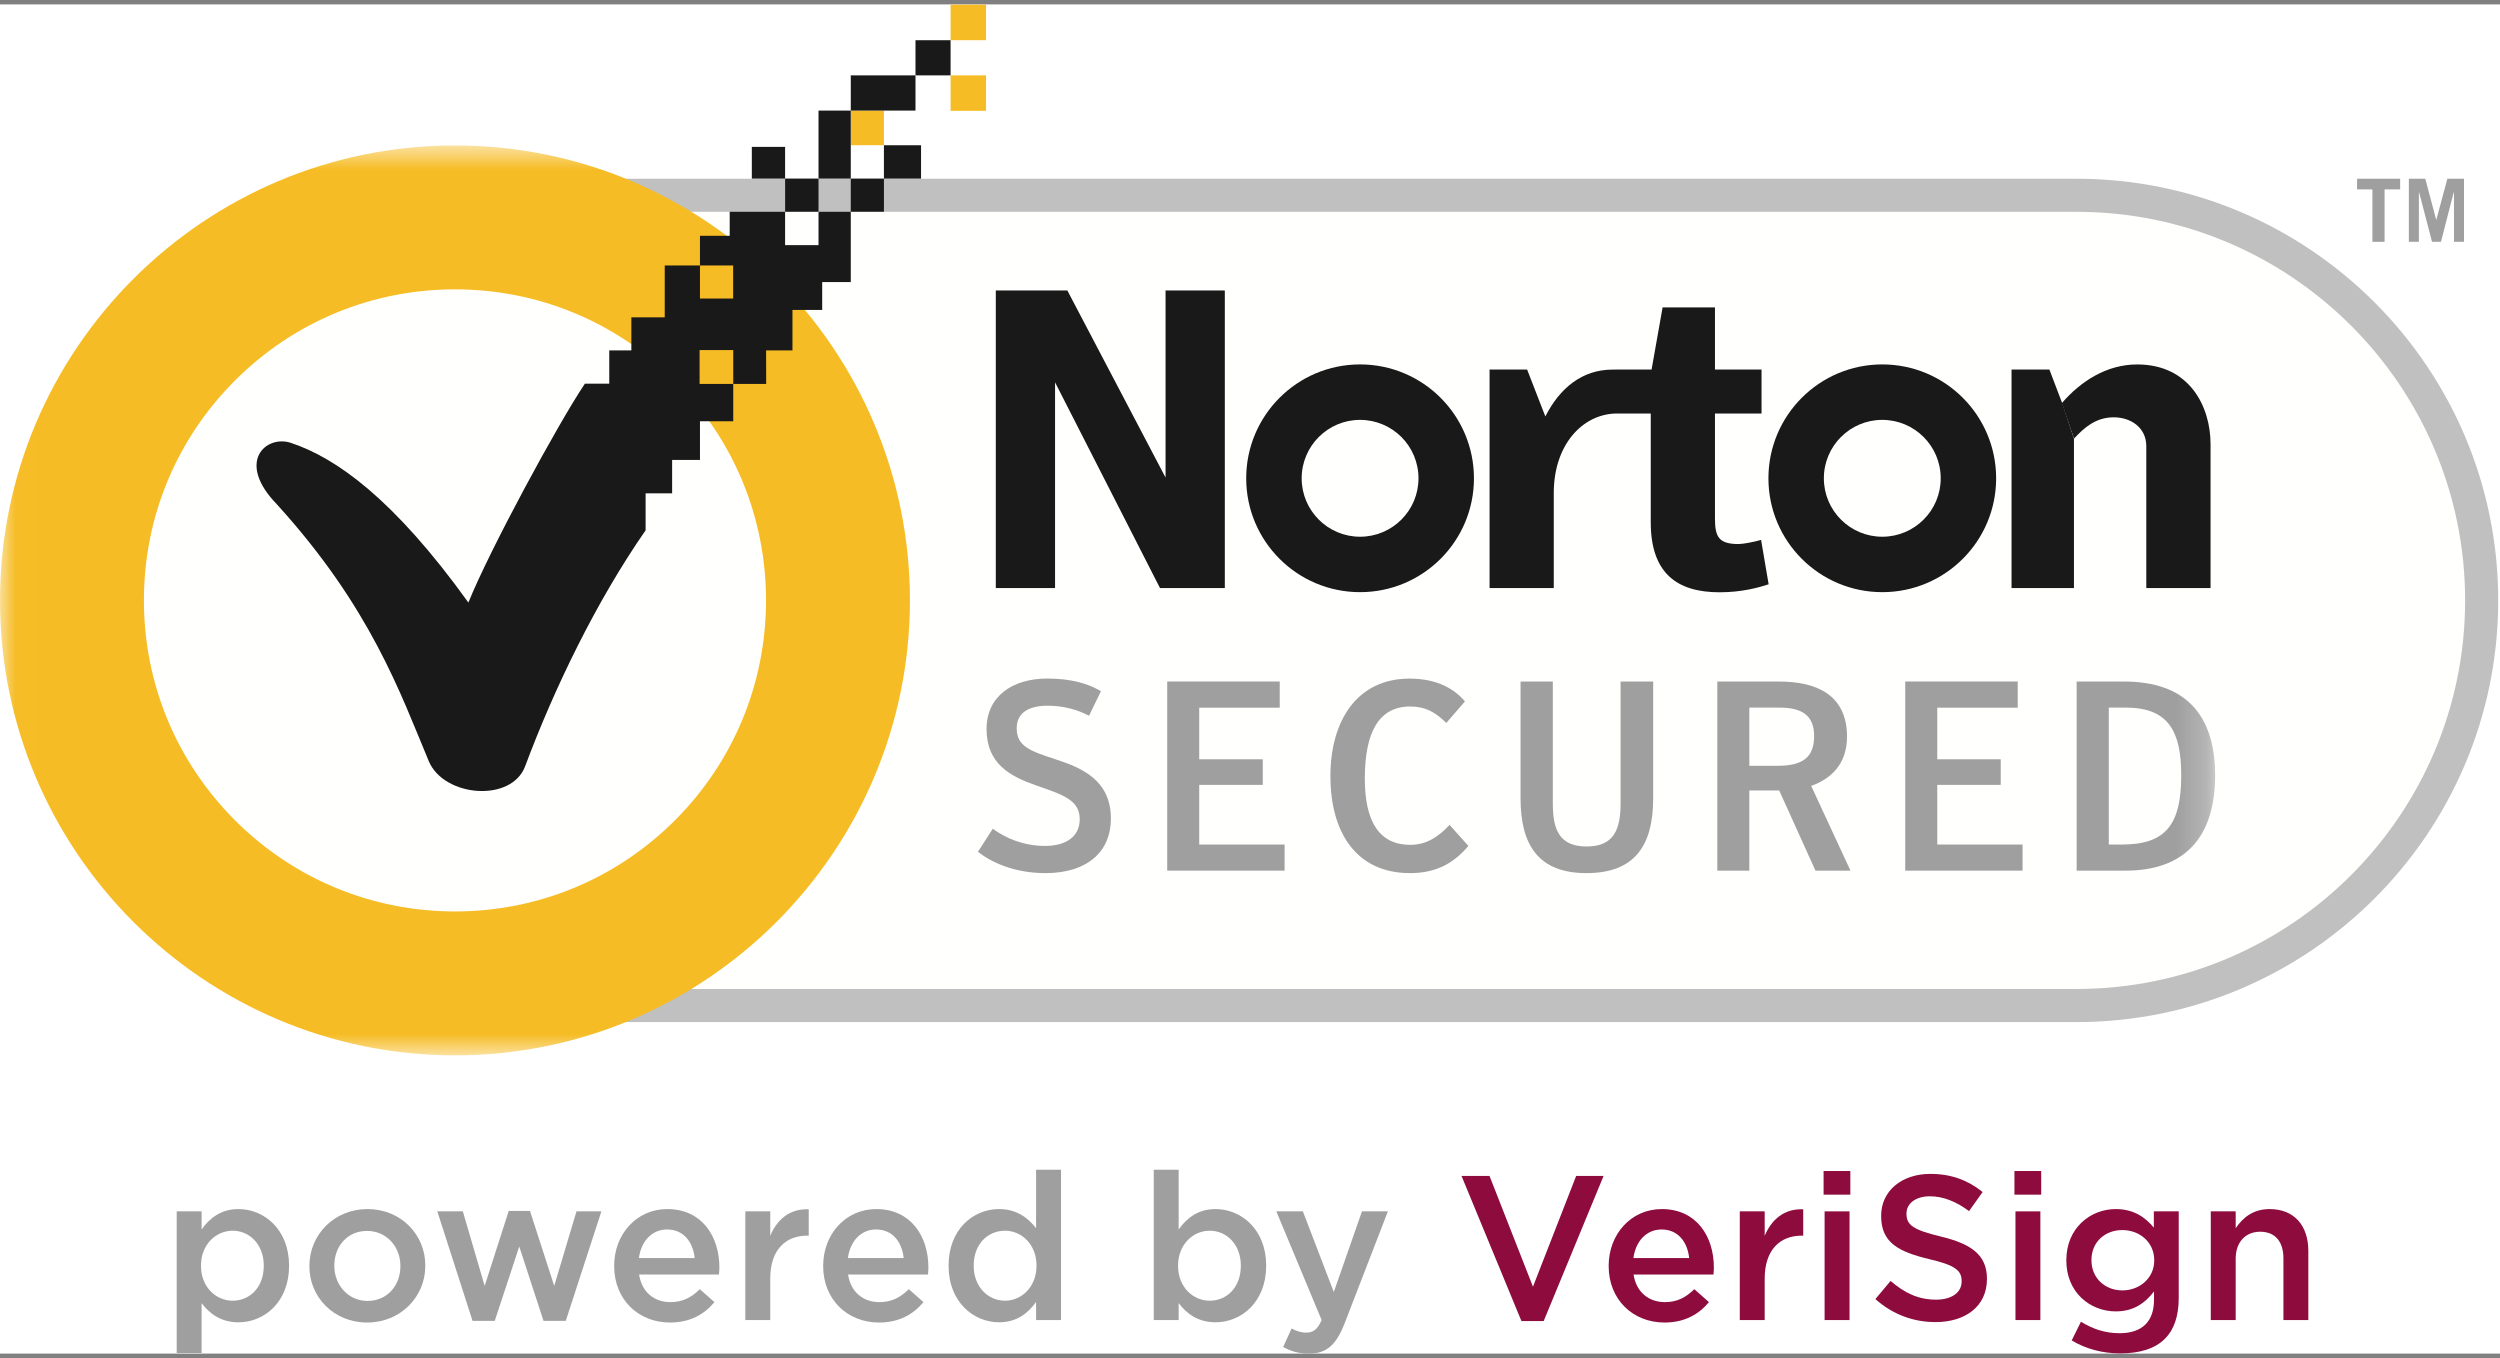 <svg width="81" height="44" viewBox="0 0 81 44" fill="none" xmlns="http://www.w3.org/2000/svg">
<rect x="0" y="0" width="81" height="44" fill="#808080" stroke="none"/>
<g clip-path="url(#clip0_990_2123)">
<rect width="81" height="43.714" transform="translate(0 0.143)" fill="white"/>
<path fill-rule="evenodd" clip-rule="evenodd" d="M14.805 6.863C7.863 6.863 2.215 12.51 2.215 19.453C2.215 26.395 7.863 32.043 14.805 32.043H67.281C74.222 32.043 79.87 26.395 79.87 19.453C79.87 12.51 74.222 6.863 67.281 6.863H14.805Z" fill="#FFFFFE"/>
<path fill-rule="evenodd" clip-rule="evenodd" d="M14.805 6.863C7.863 6.863 2.215 12.511 2.215 19.453C2.215 26.395 7.863 32.043 14.805 32.043H67.281C74.222 32.043 79.87 26.395 79.87 19.453C79.87 12.511 74.222 6.863 67.281 6.863H14.805ZM67.281 33.116H14.805C7.271 33.116 1.143 26.986 1.143 19.453C1.143 11.919 7.271 5.791 14.805 5.791H67.281C74.814 5.791 80.942 11.919 80.942 19.453C80.942 26.986 74.814 33.116 67.281 33.116Z" fill="#BFC0BF"/>
<path fill-rule="evenodd" clip-rule="evenodd" d="M60.986 17.39C59.941 17.39 59.093 16.543 59.093 15.498C59.093 14.451 59.941 13.604 60.986 13.604C62.031 13.604 62.879 14.451 62.879 15.498C62.879 16.543 62.031 17.39 60.986 17.39ZM60.986 11.807C58.949 11.807 57.297 13.46 57.297 15.498C57.297 17.535 58.949 19.186 60.986 19.186C63.024 19.186 64.675 17.535 64.675 15.498C64.675 13.46 63.024 11.807 60.986 11.807Z" fill="#1A1919"/>
<path fill-rule="evenodd" clip-rule="evenodd" d="M44.066 17.39C43.022 17.39 42.174 16.543 42.174 15.498C42.174 14.451 43.022 13.604 44.066 13.604C45.112 13.604 45.959 14.451 45.959 15.498C45.959 16.543 45.112 17.39 44.066 17.39ZM44.066 11.807C42.029 11.807 40.377 13.46 40.377 15.498C40.377 17.535 42.029 19.186 44.066 19.186C46.104 19.186 47.756 17.535 47.756 15.498C47.756 13.46 46.104 11.807 44.066 11.807Z" fill="#1A1919"/>
<path fill-rule="evenodd" clip-rule="evenodd" d="M57.059 17.493C56.826 17.561 56.469 17.627 56.333 17.627C55.702 17.627 55.565 17.41 55.565 16.807V13.398H57.074V11.974H55.565V9.96H53.868L53.511 11.974H52.329V11.975H52.233C51.266 11.979 50.537 12.569 50.069 13.493L49.479 11.974H48.262V19.053H50.342V15.973C50.342 14.421 51.259 13.429 52.346 13.398H53.484V16.917C53.484 18.574 54.333 19.19 55.716 19.19C56.429 19.19 56.976 19.039 57.304 18.931L57.059 17.493Z" fill="#1A1919"/>
<path fill-rule="evenodd" clip-rule="evenodd" d="M67.196 14.213V19.053H65.174V11.974H66.401L66.812 13.055" fill="#1A1919"/>
<path fill-rule="evenodd" clip-rule="evenodd" d="M66.803 13.062C67.418 12.349 68.259 11.808 69.244 11.808C70.929 11.808 71.622 13.151 71.622 14.397V19.053H69.54V14.457C69.54 13.85 69.034 13.521 68.487 13.521C67.903 13.521 67.528 13.855 67.199 14.211" fill="#1A1919"/>
<path fill-rule="evenodd" clip-rule="evenodd" d="M32.264 9.411H34.582L37.764 15.473V9.411H39.684V19.054H37.584L34.184 12.388V19.054H32.264V9.411Z" fill="#1A1919"/>
<path fill-rule="evenodd" clip-rule="evenodd" d="M77.765 5.791V6.136H77.26V7.835H76.866V6.136H76.37V5.791H77.765Z" fill="#9E9F9E"/>
<path fill-rule="evenodd" clip-rule="evenodd" d="M78.047 7.835V5.791H78.58L78.934 7.129L79.295 5.791H79.834V7.835H79.509V6.236H79.499L79.087 7.835H78.798L78.381 6.236H78.372V7.835H78.047Z" fill="#9E9F9E"/>
<path fill-rule="evenodd" clip-rule="evenodd" d="M31.685 27.599L32.166 26.851C32.556 27.14 33.143 27.408 33.858 27.408C34.554 27.408 34.983 27.093 34.983 26.546C34.983 25.917 34.441 25.75 33.549 25.44C32.75 25.159 31.964 24.756 31.964 23.624C31.964 22.563 32.801 21.985 33.927 21.985C34.675 21.985 35.226 22.133 35.67 22.394L35.285 23.19C34.913 22.997 34.468 22.865 33.945 22.865C33.317 22.865 32.941 23.102 32.941 23.599C32.941 24.183 33.377 24.331 34.197 24.601C35.052 24.878 35.993 25.274 35.993 26.528C35.993 27.589 35.234 28.289 33.873 28.289C32.863 28.289 32.121 27.94 31.685 27.599Z" fill="#9E9F9E"/>
<path fill-rule="evenodd" clip-rule="evenodd" d="M37.818 22.081H41.463V22.929H38.855V24.601H40.914V25.43H38.855V27.363H41.621V28.209H37.818V22.081Z" fill="#9E9F9E"/>
<path fill-rule="evenodd" clip-rule="evenodd" d="M43.105 25.15C43.105 23.362 43.961 21.987 45.669 21.987C46.434 21.987 47.039 22.229 47.465 22.725L46.86 23.424C46.495 23.067 46.184 22.891 45.686 22.891C44.683 22.891 44.22 23.712 44.22 25.228C44.22 26.652 44.709 27.373 45.695 27.373C46.243 27.373 46.628 27.085 46.966 26.727L47.576 27.408C47.132 27.932 46.576 28.289 45.686 28.289C43.924 28.289 43.105 26.946 43.105 25.15Z" fill="#9E9F9E"/>
<path fill-rule="evenodd" clip-rule="evenodd" d="M49.266 25.864V22.081H50.311V26.032C50.311 26.875 50.519 27.426 51.408 27.426C52.289 27.426 52.507 26.875 52.507 26.032V22.081H53.563V25.864C53.563 27.382 52.978 28.289 51.4 28.289C49.848 28.289 49.266 27.382 49.266 25.864Z" fill="#9E9F9E"/>
<path fill-rule="evenodd" clip-rule="evenodd" d="M57.602 24.811C58.379 24.811 58.778 24.558 58.778 23.85C58.778 23.17 58.37 22.927 57.663 22.927H56.678V24.811H57.602ZM59.956 28.21H58.822L57.646 25.611H56.678V28.21H55.641V22.082H57.639C58.877 22.082 59.843 22.526 59.843 23.868C59.843 24.785 59.294 25.244 58.682 25.463L59.956 28.21Z" fill="#9E9F9E"/>
<path fill-rule="evenodd" clip-rule="evenodd" d="M61.73 22.081H65.374V22.929H62.767V24.601H64.823V25.43H62.767V27.363H65.531V28.209H61.73V22.081Z" fill="#9E9F9E"/>
<mask id="mask0_990_2123" style="mask-type:alpha" maskUnits="userSpaceOnUse" x="0" y="4" width="72" height="31">
<path fill-rule="evenodd" clip-rule="evenodd" d="M0.016 4.712H71.77V34.194H0.016V4.712Z" fill="white"/>
</mask>
<g mask="url(#mask0_990_2123)">
<path fill-rule="evenodd" clip-rule="evenodd" d="M68.753 27.363C70.183 27.363 70.672 26.703 70.672 25.123C70.672 23.737 70.288 22.927 68.882 22.927H68.325V27.363H68.753ZM67.283 22.081H68.813C70.81 22.081 71.77 23.163 71.77 25.123C71.77 27.12 70.793 28.209 68.866 28.209H67.283V22.081Z" fill="#9E9F9E"/>
<path fill-rule="evenodd" clip-rule="evenodd" d="M14.742 9.375C12.051 9.375 9.52 10.424 7.615 12.327C5.711 14.231 4.663 16.762 4.663 19.453C4.663 22.143 5.711 24.673 7.615 26.579C9.519 28.481 12.05 29.53 14.742 29.531C17.432 29.53 19.963 28.481 21.869 26.578C23.77 24.673 24.818 22.143 24.819 19.453C24.818 16.762 23.77 14.231 21.867 12.326C19.962 10.424 17.431 9.375 14.742 9.375ZM14.742 34.194C6.614 34.194 0 27.58 0 19.453C0 11.325 6.614 4.712 14.742 4.712C22.869 4.712 29.481 11.325 29.482 19.453C29.481 27.58 22.869 34.194 14.742 34.194Z" fill="#F6BC25"/>
</g>
<path fill-rule="evenodd" clip-rule="evenodd" d="M30.799 3.591H31.948V2.442H30.799V3.591Z" fill="#F6BC25"/>
<path fill-rule="evenodd" clip-rule="evenodd" d="M30.799 1.303H31.948V0.151H30.799V1.303Z" fill="#F6BC25"/>
<path fill-rule="evenodd" clip-rule="evenodd" d="M27.565 4.705H28.639V3.583H27.565V4.705Z" fill="#F6BC25"/>
<path fill-rule="evenodd" clip-rule="evenodd" d="M25.438 6.86H26.52V5.787H25.438V6.86Z" fill="#1A1919"/>
<path fill-rule="evenodd" clip-rule="evenodd" d="M28.639 5.787H29.842V4.706H28.639V5.787Z" fill="#1A1919"/>
<path fill-rule="evenodd" clip-rule="evenodd" d="M24.359 5.787H25.437V4.759H24.359V5.787Z" fill="#1A1919"/>
<path fill-rule="evenodd" clip-rule="evenodd" d="M27.565 6.86H28.639V5.787H27.565V6.86Z" fill="#1A1919"/>
<path fill-rule="evenodd" clip-rule="evenodd" d="M29.662 2.442H30.799V1.303H29.662V2.442Z" fill="#1A1919"/>
<path fill-rule="evenodd" clip-rule="evenodd" d="M27.565 3.583H29.662V2.442H27.565V3.583Z" fill="#1A1919"/>
<path fill-rule="evenodd" clip-rule="evenodd" d="M26.52 5.787H27.565V3.583H26.52V5.787Z" fill="#1A1919"/>
<path fill-rule="evenodd" clip-rule="evenodd" d="M26.52 6.86V7.942H25.437V6.86H23.642V7.639H22.679V8.6H23.754V9.672H22.679V8.6H21.537V10.281H20.456V11.353H19.74V12.43H18.951C18.066 13.747 15.847 17.852 15.176 19.523C12.758 16.158 10.88 14.824 9.401 14.341C8.604 14.101 7.643 14.97 8.968 16.337C12.01 19.683 12.968 22.453 13.893 24.663C14.383 25.828 16.576 26.01 17.016 24.823C17.953 22.315 19.31 19.497 20.918 17.182V15.983H21.777V14.902H22.679V13.648H23.757V12.44H22.667V11.342H23.757V12.44H24.824L24.822 11.353H25.676V10.041H26.639V9.138H27.565V6.86H26.52Z" fill="#1A1919"/>
<path fill-rule="evenodd" clip-rule="evenodd" d="M8.546 41.015V41.002C8.546 40.322 8.086 39.875 7.539 39.875C6.992 39.875 6.512 40.328 6.512 41.002V41.015C6.512 41.695 6.992 42.143 7.539 42.143C8.092 42.143 8.546 41.709 8.546 41.015ZM5.725 39.248H6.532V39.835C6.792 39.468 7.158 39.174 7.726 39.174C8.559 39.174 9.366 39.835 9.366 41.002V41.015C9.366 42.183 8.566 42.843 7.726 42.843C7.146 42.843 6.779 42.549 6.532 42.222V43.837H5.725V39.248Z" fill="#9E9F9E"/>
<path fill-rule="evenodd" clip-rule="evenodd" d="M12.973 41.029V41.015C12.973 40.395 12.526 39.882 11.893 39.882C11.245 39.882 10.832 40.388 10.832 41.002V41.015C10.832 41.629 11.279 42.15 11.906 42.15C12.559 42.15 12.973 41.636 12.973 41.029ZM10.024 41.029V41.015C10.024 40.008 10.825 39.174 11.906 39.174C12.986 39.174 13.78 39.995 13.78 41.002V41.015C13.78 42.016 12.98 42.85 11.893 42.85C10.819 42.85 10.024 42.03 10.024 41.029Z" fill="#9E9F9E"/>
<path fill-rule="evenodd" clip-rule="evenodd" d="M14.169 39.248H14.996L15.703 41.663L16.483 39.234H17.171L17.957 41.663L18.678 39.248H19.485L18.331 42.796H17.61L16.824 40.388L16.03 42.796H15.31L14.169 39.248Z" fill="#9E9F9E"/>
<path fill-rule="evenodd" clip-rule="evenodd" d="M22.508 40.762C22.454 40.242 22.148 39.835 21.614 39.835C21.12 39.835 20.774 40.215 20.7 40.762H22.508ZM19.899 41.022V41.008C19.899 40.002 20.613 39.174 21.62 39.174C22.741 39.174 23.308 40.055 23.308 41.069C23.308 41.142 23.301 41.215 23.295 41.296H20.707C20.794 41.869 21.2 42.189 21.721 42.189C22.114 42.189 22.395 42.043 22.674 41.769L23.148 42.189C22.814 42.589 22.354 42.85 21.707 42.85C20.687 42.85 19.899 42.109 19.899 41.022Z" fill="#9E9F9E"/>
<path fill-rule="evenodd" clip-rule="evenodd" d="M24.148 39.248H24.956V40.041C25.175 39.515 25.582 39.155 26.203 39.181V40.035H26.156C25.449 40.035 24.956 40.495 24.956 41.429V42.77H24.148V39.248Z" fill="#9E9F9E"/>
<path fill-rule="evenodd" clip-rule="evenodd" d="M29.279 40.762C29.226 40.242 28.919 39.835 28.385 39.835C27.892 39.835 27.545 40.215 27.472 40.762H29.279ZM26.671 41.022V41.008C26.671 40.002 27.385 39.174 28.392 39.174C29.513 39.174 30.08 40.055 30.08 41.069C30.08 41.142 30.073 41.215 30.067 41.296H27.478C27.565 41.869 27.972 42.189 28.492 42.189C28.886 42.189 29.166 42.043 29.446 41.769L29.92 42.189C29.586 42.589 29.126 42.85 28.479 42.85C27.459 42.85 26.671 42.109 26.671 41.022Z" fill="#9E9F9E"/>
<path fill-rule="evenodd" clip-rule="evenodd" d="M33.583 41.015V41.002C33.583 40.322 33.102 39.875 32.562 39.875C32.009 39.875 31.548 40.302 31.548 41.002V41.015C31.548 41.695 32.015 42.143 32.562 42.143C33.102 42.143 33.583 41.689 33.583 41.015ZM30.734 41.015V41.002C30.734 39.835 31.528 39.174 32.368 39.174C32.948 39.174 33.315 39.468 33.569 39.794V37.9H34.377V42.77H33.569V42.183C33.309 42.549 32.942 42.842 32.368 42.842C31.541 42.842 30.734 42.183 30.734 41.015Z" fill="#9E9F9E"/>
<path fill-rule="evenodd" clip-rule="evenodd" d="M40.203 41.015V41.002C40.203 40.322 39.743 39.875 39.196 39.875C38.649 39.875 38.169 40.328 38.169 41.002V41.015C38.169 41.695 38.649 42.143 39.196 42.143C39.75 42.143 40.203 41.709 40.203 41.015ZM38.189 42.222V42.77H37.382V37.9H38.189V39.835C38.449 39.468 38.816 39.174 39.383 39.174C40.217 39.174 41.024 39.835 41.024 41.002V41.015C41.024 42.183 40.223 42.842 39.383 42.842C38.803 42.842 38.436 42.549 38.189 42.222Z" fill="#9E9F9E"/>
<path fill-rule="evenodd" clip-rule="evenodd" d="M41.574 43.643L41.847 43.043C41.994 43.123 42.154 43.177 42.32 43.177C42.548 43.177 42.687 43.076 42.821 42.77L41.353 39.248H42.213L43.215 41.862L44.128 39.248H44.968L43.568 42.87C43.288 43.59 42.974 43.857 42.407 43.857C42.068 43.857 41.821 43.777 41.574 43.643Z" fill="#9E9F9E"/>
<path fill-rule="evenodd" clip-rule="evenodd" d="M47.353 38.1H48.26L49.668 41.689L51.068 38.1H51.956L50.015 42.803H49.295L47.353 38.1Z" fill="#8D0B3D"/>
<path fill-rule="evenodd" clip-rule="evenodd" d="M54.729 40.762C54.676 40.242 54.369 39.835 53.836 39.835C53.342 39.835 52.995 40.215 52.922 40.762H54.729ZM52.121 41.022V41.008C52.121 40.002 52.835 39.174 53.842 39.174C54.963 39.174 55.529 40.055 55.529 41.069C55.529 41.142 55.523 41.215 55.516 41.296H52.928C53.015 41.869 53.422 42.189 53.942 42.189C54.336 42.189 54.616 42.043 54.896 41.769L55.37 42.189C55.036 42.589 54.576 42.85 53.929 42.85C52.908 42.85 52.121 42.109 52.121 41.022Z" fill="#8D0B3D"/>
<path fill-rule="evenodd" clip-rule="evenodd" d="M56.369 39.248H57.176V40.041C57.396 39.515 57.803 39.155 58.424 39.181V40.035H58.377C57.67 40.035 57.176 40.495 57.176 41.429V42.77H56.369V39.248Z" fill="#8D0B3D"/>
<path fill-rule="evenodd" clip-rule="evenodd" d="M59.117 42.77H59.925V39.248H59.117V42.77ZM59.084 38.707H59.951V37.941H59.084V38.707Z" fill="#8D0B3D"/>
<path fill-rule="evenodd" clip-rule="evenodd" d="M60.762 42.09L61.255 41.502C61.703 41.889 62.149 42.109 62.729 42.109C63.237 42.109 63.557 41.876 63.557 41.522V41.508C63.557 41.175 63.37 40.995 62.503 40.795C61.509 40.555 60.949 40.262 60.949 39.401V39.388C60.949 38.587 61.615 38.034 62.543 38.034C63.223 38.034 63.763 38.24 64.237 38.621L63.797 39.24C63.377 38.927 62.956 38.76 62.529 38.76C62.049 38.76 61.77 39.008 61.77 39.314V39.328C61.77 39.688 61.982 39.848 62.877 40.062C63.864 40.302 64.377 40.655 64.377 41.429V41.442C64.377 42.316 63.69 42.836 62.709 42.836C61.996 42.836 61.322 42.589 60.762 42.09Z" fill="#8D0B3D"/>
<path fill-rule="evenodd" clip-rule="evenodd" d="M65.301 42.77H66.108V39.248H65.301V42.77ZM65.268 38.707H66.135V37.941H65.268V38.707Z" fill="#8D0B3D"/>
<path fill-rule="evenodd" clip-rule="evenodd" d="M69.797 40.842V40.828C69.797 40.248 69.324 39.854 68.763 39.854C68.203 39.854 67.763 40.241 67.763 40.822V40.835C67.763 41.416 68.21 41.809 68.763 41.809C69.324 41.809 69.797 41.409 69.797 40.842ZM67.123 43.43L67.423 42.823C67.796 43.056 68.197 43.196 68.677 43.196C69.397 43.196 69.79 42.823 69.79 42.116V41.843C69.497 42.222 69.13 42.489 68.55 42.489C67.723 42.489 66.949 41.876 66.949 40.842V40.828C66.949 39.788 67.729 39.174 68.55 39.174C69.144 39.174 69.511 39.448 69.784 39.775V39.248H70.591V42.049C70.591 42.643 70.438 43.083 70.144 43.376C69.824 43.696 69.331 43.85 68.697 43.85C68.117 43.85 67.576 43.703 67.123 43.43Z" fill="#8D0B3D"/>
<path fill-rule="evenodd" clip-rule="evenodd" d="M71.629 39.248H72.436V39.794C72.663 39.462 72.989 39.174 73.536 39.174C74.33 39.174 74.79 39.708 74.79 40.528V42.77H73.983V40.768C73.983 40.221 73.71 39.908 73.23 39.908C72.762 39.908 72.436 40.235 72.436 40.782V42.77H71.629V39.248Z" fill="#8D0B3D"/>
</g>
<defs>
<clipPath id="clip0_990_2123">
<rect width="81" height="43.714" fill="white" transform="translate(0 0.143)"/>
</clipPath>
</defs>
</svg>
